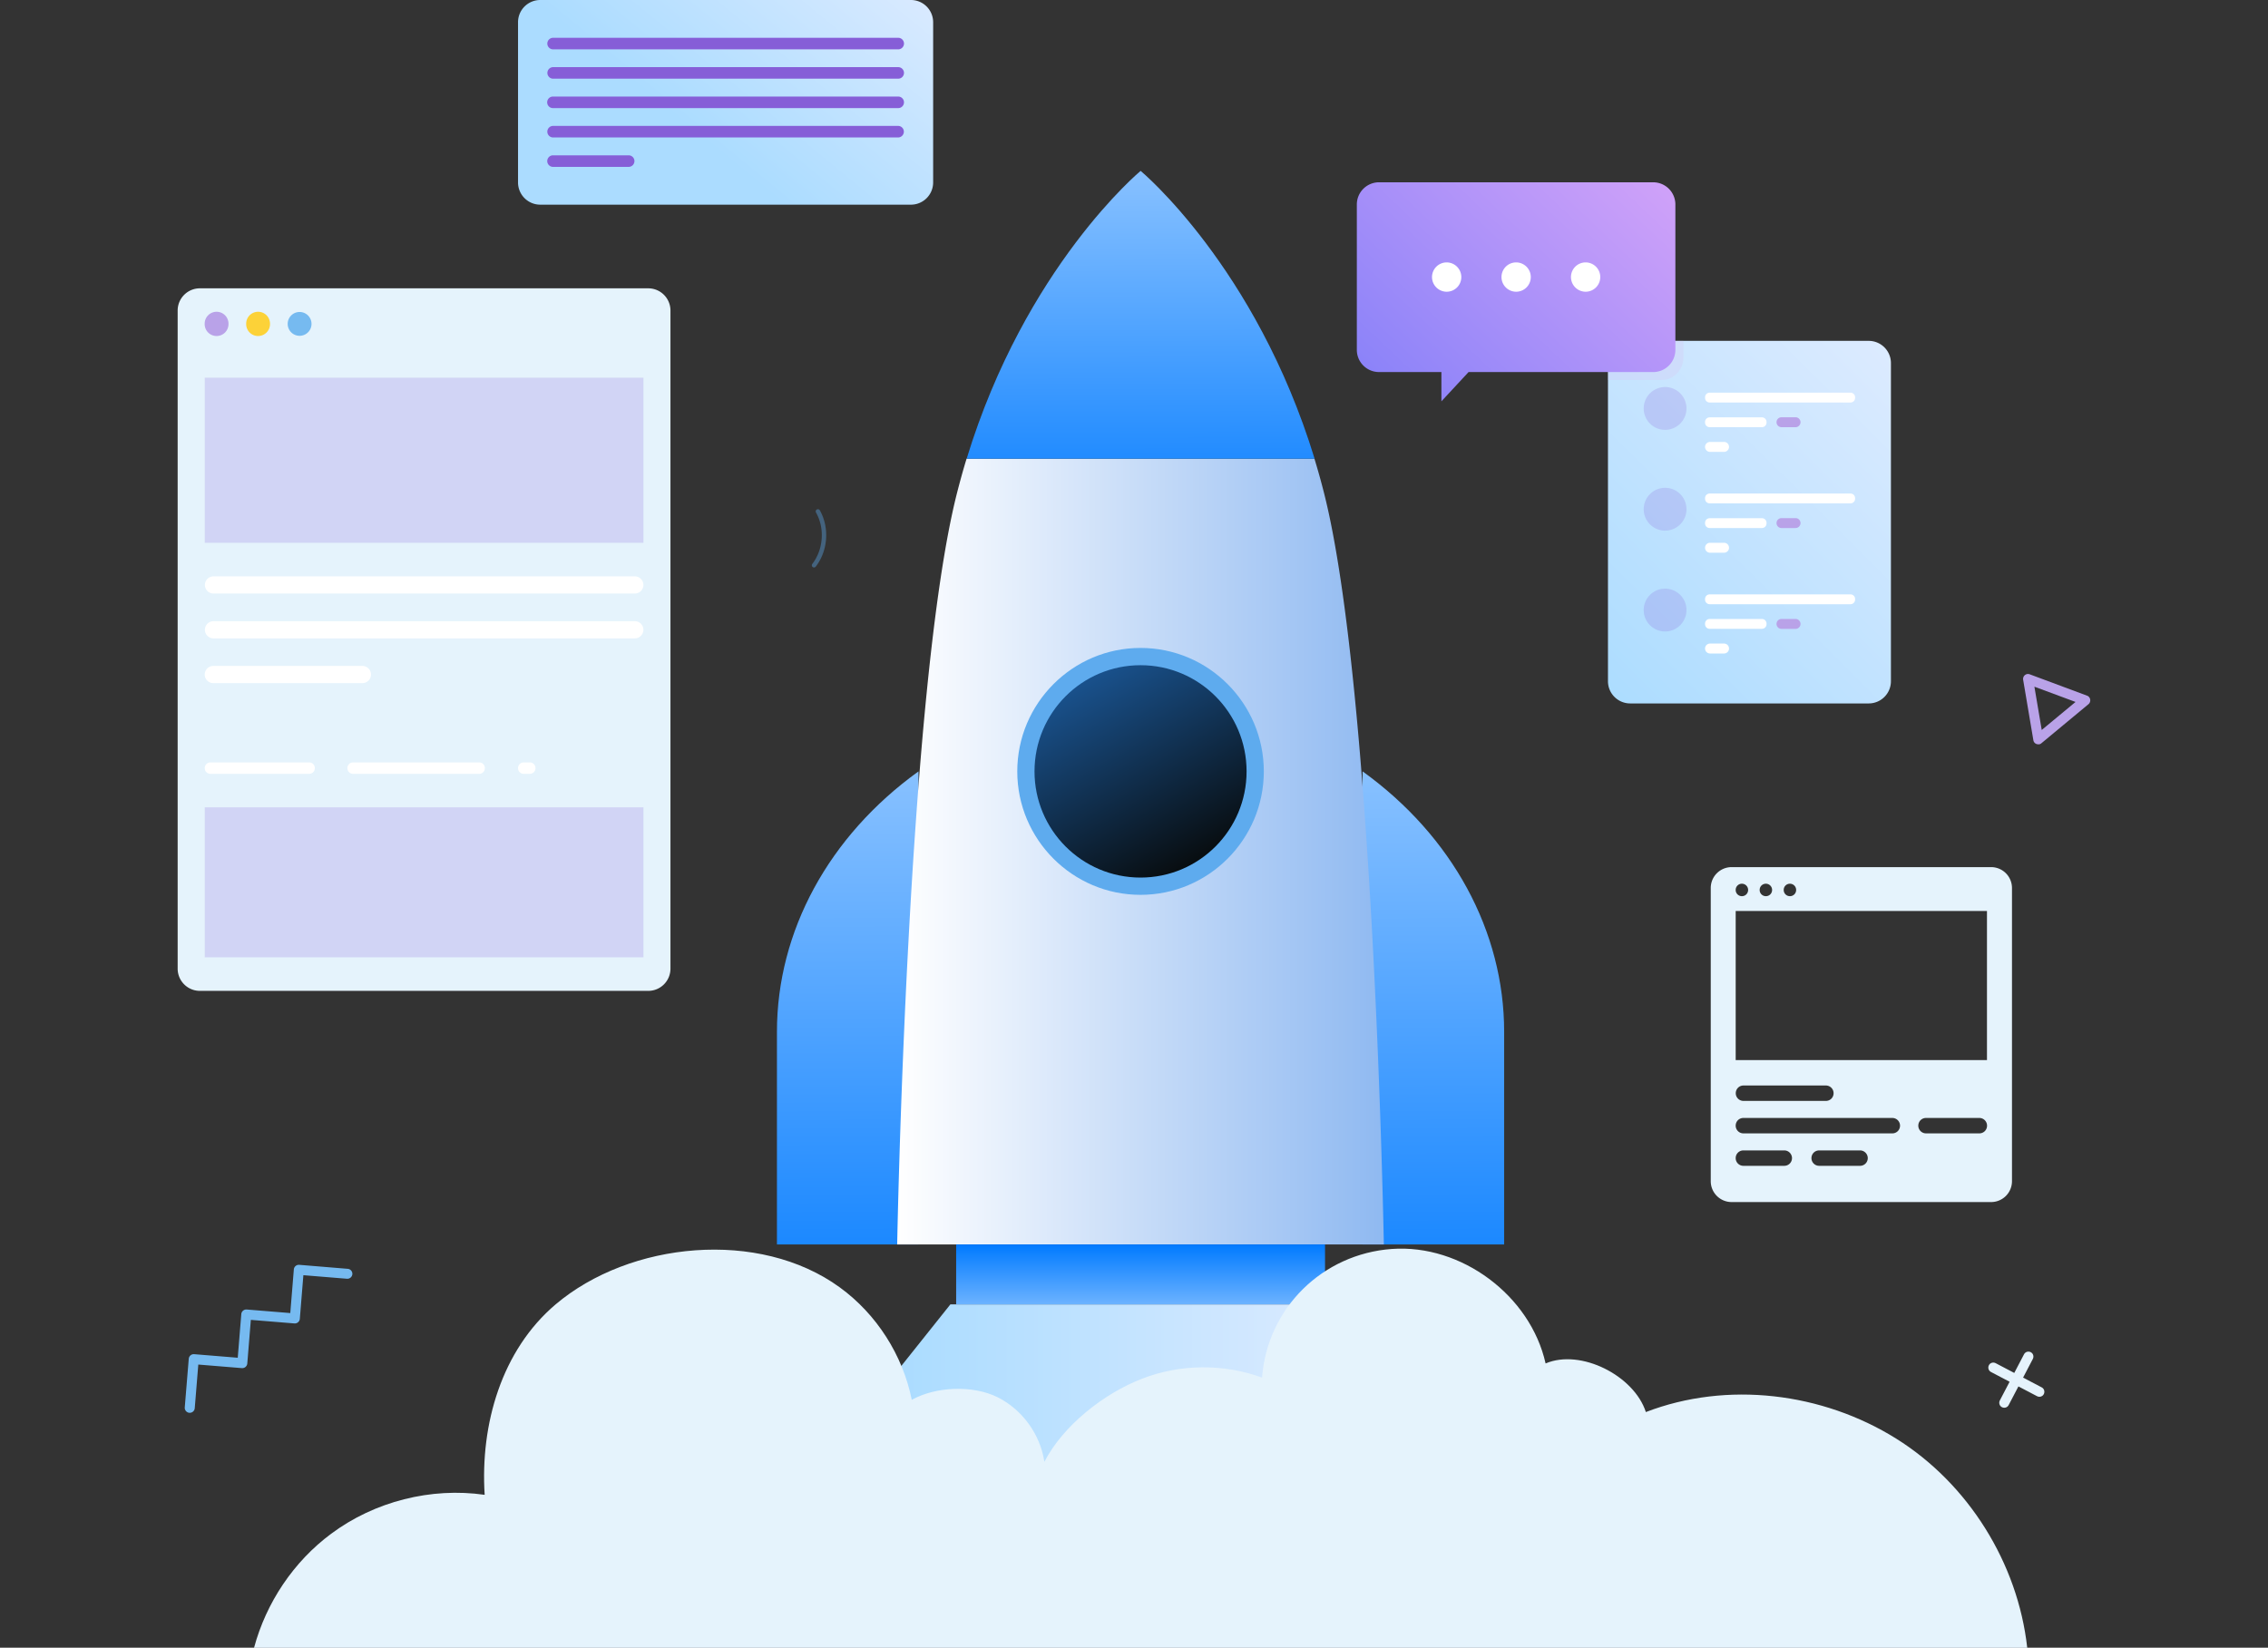 <svg xmlns="http://www.w3.org/2000/svg" width="600" height="436" fill="none"><rect width="100%" height="100%" fill="#333333" stroke="none"/><g clip-path="url(#a)"><path fill="url(#b)" d="m251.424 345.157-34.863 43.725h176.47l-36.664-43.725H251.424Z"/><path fill="#E5F3FC" d="M171.498 76.294H52.873A5.878 5.878 0 0 0 47 82.176v174.138a5.878 5.878 0 0 0 5.873 5.882h118.625a5.878 5.878 0 0 0 5.873-5.882V82.176a5.877 5.877 0 0 0-5.873-5.882Z"/><path fill="#fff" d="M167.936 157.059h-111.5a2.275 2.275 0 0 1 0-4.549h111.5a2.274 2.274 0 0 1 0 4.549ZM167.936 168.922h-111.5a2.275 2.275 0 0 1 0-4.549h111.5a2.274 2.274 0 0 1 0 4.549ZM95.918 180.764H56.435a2.274 2.274 0 0 1 0-4.549h39.483a2.275 2.275 0 0 1 0 4.549ZM81.766 204.765H55.672a1.497 1.497 0 0 1-1.507-1.51c0-.843.665-1.51 1.507-1.51h26.113c.842 0 1.508.667 1.508 1.51s-.666 1.51-1.508 1.51h-.02ZM126.769 204.765H93.413a1.497 1.497 0 0 1-1.507-1.51c0-.843.665-1.51 1.507-1.51h33.356c.842 0 1.507.667 1.507 1.51s-.665 1.51-1.507 1.51ZM140.159 204.765h-1.606a1.497 1.497 0 0 1-1.507-1.51c0-.843.666-1.51 1.507-1.51h1.606c.841 0 1.507.667 1.507 1.51s-.666 1.51-1.507 1.51Z"/><path fill="#865ED7" d="M170.226 99.94H54.165v43.687h116.061V99.941ZM170.226 213.627H54.165v39.687h116.061v-39.687Z" opacity=".2" style="mix-blend-mode:multiply"/><path fill="#B9A2E8" d="M60.448 85.706a3.152 3.152 0 1 1-6.303 0 3.152 3.152 0 1 1 6.303 0Z"/><path fill="#FCD238" d="M71.43 85.706a3.152 3.152 0 1 1-6.303 0 3.152 3.152 0 1 1 6.303 0Z"/><path fill="#76BAF0" d="M82.412 85.706a3.152 3.152 0 1 1-6.304 0 3.152 3.152 0 1 1 6.304 0Z"/><path fill="url(#c)" d="M240.991 0h-98.072a5.877 5.877 0 0 0-5.873 5.882v42.392a5.877 5.877 0 0 0 5.873 5.883h98.072a5.877 5.877 0 0 0 5.872-5.882V5.882A5.877 5.877 0 0 0 240.991 0Z"/><path fill="#865ED7" d="M237.624 13.059h-91.338a1.53 1.53 0 0 1 0-3.059h91.338a1.53 1.53 0 0 1 1.527 1.53 1.53 1.53 0 0 1-1.527 1.529ZM237.624 20.823h-91.338a1.53 1.53 0 0 1 0-3.058h91.338a1.53 1.53 0 0 1 1.527 1.53 1.53 1.53 0 0 1-1.527 1.528ZM237.624 28.608h-91.338a1.53 1.53 0 0 1 0-3.06h91.338a1.53 1.53 0 0 1 1.527 1.53 1.53 1.53 0 0 1-1.527 1.53ZM237.624 36.373h-91.338a1.53 1.53 0 0 1 0-3.059h91.338a1.53 1.53 0 0 1 0 3.059ZM166.35 44.157h-20.084a1.53 1.53 0 0 1 0-3.059h20.084a1.53 1.53 0 0 1 0 3.059Z"/><path fill="url(#d)" d="M494.372 90.196h-63.111a5.877 5.877 0 0 0-5.872 5.883v84.176a5.877 5.877 0 0 0 5.872 5.882h63.111a5.878 5.878 0 0 0 5.873-5.882V96.079a5.878 5.878 0 0 0-5.873-5.883Z"/><path fill="#865ED7" d="M440.501 113.745a5.662 5.662 0 0 0 5.657-5.667 5.662 5.662 0 0 0-5.657-5.666 5.662 5.662 0 0 0-5.657 5.666 5.662 5.662 0 0 0 5.657 5.667Z" opacity=".2" style="mix-blend-mode:multiply"/><path fill="#fff" d="M489.557 103.902h-37.272c-.67 0-1.213.544-1.213 1.216v.176c0 .671.543 1.216 1.213 1.216h37.272c.67 0 1.213-.545 1.213-1.216v-.176c0-.672-.543-1.216-1.213-1.216ZM466.125 110.432h-13.84c-.67 0-1.213.544-1.213 1.215v.177c0 .671.543 1.215 1.213 1.215h13.84c.67 0 1.214-.544 1.214-1.215v-.177c0-.671-.544-1.215-1.214-1.215Z"/><path fill="#B9A2E8" d="M475.012 113.039h-3.719a1.313 1.313 0 0 1 0-2.627h3.719a1.313 1.313 0 0 1 0 2.627Z"/><path fill="#fff" d="M456.103 119.569h-3.72a1.312 1.312 0 0 1-1.311-1.314c0-.725.587-1.314 1.311-1.314h3.72c.724 0 1.311.589 1.311 1.314 0 .726-.587 1.314-1.311 1.314Z"/><path fill="#865ED7" d="M440.501 140.412a5.662 5.662 0 0 0 5.657-5.667 5.662 5.662 0 0 0-5.657-5.666 5.662 5.662 0 0 0-5.657 5.666 5.662 5.662 0 0 0 5.657 5.667Z" opacity=".2" style="mix-blend-mode:multiply"/><path fill="#fff" d="M489.557 130.588h-37.272c-.67 0-1.213.545-1.213 1.216v.177c0 .671.543 1.215 1.213 1.215h37.272c.67 0 1.213-.544 1.213-1.215v-.177c0-.671-.543-1.216-1.213-1.216ZM466.125 137.118h-13.84c-.67 0-1.213.544-1.213 1.215v.177c0 .671.543 1.216 1.213 1.216h13.84c.67 0 1.214-.545 1.214-1.216v-.177c0-.671-.544-1.215-1.214-1.215Z"/><path fill="#B9A2E8" d="M475.012 139.726h-3.719a1.314 1.314 0 0 1 0-2.628h3.719a1.313 1.313 0 0 1 0 2.628Z"/><path fill="#fff" d="M456.103 146.255h-3.72a1.312 1.312 0 0 1-1.311-1.314c0-.725.587-1.314 1.311-1.314h3.72c.724 0 1.311.589 1.311 1.314 0 .726-.587 1.314-1.311 1.314Z"/><path fill="#865ED7" d="M446.158 161.431c0 3.118-2.525 5.667-5.657 5.667a5.652 5.652 0 0 1-5.657-5.667 5.652 5.652 0 0 1 5.657-5.666 5.652 5.652 0 0 1 5.657 5.666Z" opacity=".2" style="mix-blend-mode:multiply"/><path fill="#fff" d="M489.557 157.274h-37.272c-.67 0-1.213.545-1.213 1.216v.177c0 .671.543 1.215 1.213 1.215h37.272c.67 0 1.213-.544 1.213-1.215v-.177c0-.671-.543-1.216-1.213-1.216ZM466.125 163.784h-13.84c-.67 0-1.213.544-1.213 1.216v.176c0 .672.543 1.216 1.213 1.216h13.84c.67 0 1.214-.544 1.214-1.216V165c0-.672-.544-1.216-1.214-1.216Z"/><path fill="#B9A2E8" d="M475.012 166.412h-3.719a1.314 1.314 0 0 1 0-2.628h3.719a1.313 1.313 0 0 1 0 2.628Z"/><path fill="#fff" d="M456.103 172.921h-3.72a1.312 1.312 0 0 1-1.311-1.313c0-.726.587-1.314 1.311-1.314h3.72c.724 0 1.311.588 1.311 1.314 0 .725-.587 1.313-1.311 1.313Z"/><path fill="#D5C7F0" d="M431.261 90.196a5.87 5.87 0 0 0-5.872 5.883v4.49h14.075a5.87 5.87 0 0 0 5.872-5.883v-4.49h-14.075Z" opacity=".3" style="mix-blend-mode:multiply"/><path fill="url(#e)" d="M437.349 48.235h-72.526a5.87 5.87 0 0 0-5.872 5.883v38.45a5.87 5.87 0 0 0 5.872 5.883h16.502v7.745l7.184-7.745h48.84a5.87 5.87 0 0 0 5.873-5.882V54.118a5.87 5.87 0 0 0-5.873-5.883Z"/><path fill="#fff" d="M386.591 73.314a3.875 3.875 0 0 1-3.876 3.882 3.888 3.888 0 0 1-3.876-3.882 3.888 3.888 0 0 1 3.876-3.882 3.888 3.888 0 0 1 3.876 3.882Zm14.505-3.882a3.876 3.876 0 0 0-3.876 3.882 3.888 3.888 0 0 0 3.876 3.882 3.888 3.888 0 0 0 3.876-3.882 3.888 3.888 0 0 0-3.876-3.882Zm18.381 0a3.876 3.876 0 0 0-3.876 3.882 3.889 3.889 0 0 0 3.876 3.882 3.888 3.888 0 0 0 3.876-3.882 3.888 3.888 0 0 0-3.876-3.882Z"/><path fill="#E5F3FC" d="M526.75 229.451h-68.651a5.52 5.52 0 0 0-5.52 5.53v77.568a5.52 5.52 0 0 0 5.52 5.53h68.651a5.52 5.52 0 0 0 5.52-5.53v-77.568a5.52 5.52 0 0 0-5.52-5.53Zm-53.225 4.392c.9 0 1.644.726 1.644 1.647a1.63 1.63 0 0 1-1.644 1.647c-.92 0-1.645-.725-1.645-1.647 0-.921.725-1.647 1.645-1.647Zm-6.362 0c.9 0 1.644.726 1.644 1.647a1.63 1.63 0 0 1-1.644 1.647c-.92 0-1.645-.725-1.645-1.647 0-.921.725-1.647 1.645-1.647Zm-6.343 0c.901 0 1.645.726 1.645 1.647 0 .922-.725 1.647-1.645 1.647a1.63 1.63 0 0 1-1.644-1.647 1.63 1.63 0 0 1 1.644-1.647Zm11.217 74.647h-10.825a2.036 2.036 0 0 1-2.036-2.039c0-1.137.9-2.039 2.036-2.039h10.825c1.116 0 2.036.922 2.036 2.039a2.036 2.036 0 0 1-2.036 2.039Zm20.045 0h-10.825a2.036 2.036 0 0 1-2.036-2.039c0-1.137.9-2.039 2.036-2.039h10.825c1.116 0 2.036.922 2.036 2.039a2.036 2.036 0 0 1-2.036 2.039Zm8.535-8.588h-39.405a2.036 2.036 0 0 1-2.036-2.039c0-1.137.9-2.039 2.036-2.039h39.405c1.115 0 2.036.902 2.036 2.039a2.024 2.024 0 0 1-2.036 2.039Zm-41.421-10.627c0-1.118.9-2.039 2.035-2.039h21.807c1.116 0 2.036.901 2.036 2.039 0 1.137-.9 2.039-2.036 2.039h-21.807a2.036 2.036 0 0 1-2.035-2.039Zm64.441 10.627h-14.114a2.036 2.036 0 0 1-2.035-2.039c0-1.137.9-2.039 2.035-2.039h14.114c1.116 0 2.036.902 2.036 2.039s-.9 2.039-2.036 2.039Zm2.016-19.392h-66.477v-39.451h66.477v39.451Z"/><path fill="#76BAF0" d="M93.217 337.157a1.333 1.333 0 0 1-1.429 1.215l-11.53-.941-.94 11.549a1.333 1.333 0 0 1-1.428 1.216l-11.53-.941-.94 11.549a1.335 1.335 0 0 1-1.429 1.216l-11.53-.942-.939 11.549a1.333 1.333 0 0 1-1.429 1.216 1.334 1.334 0 0 1-1.214-1.431l1.057-12.863a1.333 1.333 0 0 1 1.43-1.216l11.53.941.939-11.549a1.333 1.333 0 0 1 1.429-1.215l11.53.941.94-11.549a1.333 1.333 0 0 1 1.428-1.216l12.841 1.059a1.334 1.334 0 0 1 1.214 1.431v-.019Z"/><path fill="#B9A2E8" d="M539.454 196.941c-.215.039-.45 0-.685-.059a1.29 1.29 0 0 1-.842-1.019l-2.701-15.981c-.079-.47.098-.941.45-1.235a1.29 1.29 0 0 1 1.292-.216l15.151 5.647c.45.157.763.549.842 1.02.078.47-.098.941-.45 1.235l-12.45 10.333a1.246 1.246 0 0 1-.627.295l.02-.02Zm-1.253-15.235 1.938 11.451 8.946-7.412-10.884-4.039Z"/><path fill="#E5F3FC" d="m540.139 367.118-4.933-2.589 2.584-4.941c.333-.647.098-1.451-.548-1.784-.646-.333-1.449-.098-1.782.549l-2.583 4.941-4.933-2.588c-.646-.334-1.449-.098-1.782.549-.333.647-.098 1.451.548 1.784l4.933 2.588-2.584 4.942c-.332.647-.098 1.451.548 1.784.646.333 1.449.098 1.782-.549l2.584-4.941 4.933 2.588c.646.333 1.448.098 1.781-.549.333-.647.098-1.451-.548-1.784Z"/><path fill="#5EABEE" d="M215.347 150.157a.585.585 0 0 0 .47-.236c3.23-4.176 3.66-10.294 1.076-14.882-.156-.275-.528-.392-.802-.216-.274.157-.392.53-.215.804 2.368 4.196 1.957 9.765-.979 13.588a.59.59 0 0 0 .098.824.59.59 0 0 0 .352.118Z" opacity=".4" style="mix-blend-mode:multiply"/><path fill="url(#f)" d="M373.456 329.294h24.469v-56.255c0-26.588-13.702-51.804-37.447-68.921v125.176h12.978Z"/><path fill="url(#g)" d="M230.009 329.294H205.54v-56.255c0-26.588 13.702-51.804 37.447-68.921v125.176h-12.978Z"/><path fill="url(#h)" d="M366.115 329.294H237.35s2.642-146.941 15.836-198.882c.803-3.118 1.625-6.118 2.525-9.039h92.023a188.345 188.345 0 0 1 2.526 9.039c13.213 51.941 15.836 198.882 15.836 198.882h.019Z"/><path fill="url(#i)" d="M347.754 121.373h-92.023c15.542-50.863 46.021-76.157 46.021-76.157s30.459 25.274 46.021 76.157h-.019Z"/><path fill="#5EABEE" d="M301.732 236.785c-17.989 0-32.612-14.667-32.612-32.667s14.642-32.667 32.612-32.667c17.971 0 32.613 14.667 32.613 32.667s-14.642 32.667-32.613 32.667Z"/><path fill="url(#j)" d="M301.732 232.216c15.493 0 28.052-12.58 28.052-28.098 0-15.518-12.559-28.098-28.052-28.098-15.492 0-28.051 12.58-28.051 28.098 0 15.518 12.559 28.098 28.051 28.098Z"/><path fill="url(#k)" d="M350.533 329.294h-97.582v15.863h97.582v-15.863Z"/><path fill="#E5F3FC" d="M536.302 436c-2.486-22.373-15.562-43.373-34.648-55.314-19.536-12.215-44.729-15.314-66.242-7.039-3.093-9.627-17.227-16.824-26.525-12.863-4.013-17.98-22.296-31.608-40.658-30.294-18.361 1.314-32.945 15.647-34.354 34.039-10.179-3.725-21.689-3.627-31.79.314-10.101 3.922-20.828 12.353-25.8 21.98-1.057-7.235-5.834-13.843-12.372-17.098-6.538-3.254-16.306-2.862-22.707.687-2.369-11.824-9.298-22.667-19.027-29.745-21.318-15.53-55.535-12.157-75.189 4.49-14.27 12.098-19.966 31.686-18.772 50.392-14.173-2.039-29.109 1.745-40.6 10.294-9.944 7.373-17.206 18.235-20.416 30.196h469.12l-.02-.039Z"/></g><defs><linearGradient id="b" x1="216.561" x2="393.031" y1="367.02" y2="367.02" gradientUnits="userSpaceOnUse"><stop offset=".12" stop-color="#ABDCFF"/><stop offset="1" stop-color="#EAEFFF"/></linearGradient><linearGradient id="c" x1="176.999" x2="241.883" y1="45.373" y2="-33.796" gradientUnits="userSpaceOnUse"><stop offset=".12" stop-color="#ABDCFF"/><stop offset="1" stop-color="#EAEFFF"/></linearGradient><linearGradient id="d" x1="404.424" x2="527.955" y1="197.079" y2="72.853" gradientUnits="userSpaceOnUse"><stop offset=".12" stop-color="#ABDCFF"/><stop offset="1" stop-color="#EAEFFF"/></linearGradient><linearGradient id="e" x1="360.732" x2="451.074" y1="116.235" y2="20.523" gradientUnits="userSpaceOnUse"><stop stop-color="#817EF9"/><stop offset="1" stop-color="#E4ABF9"/></linearGradient><linearGradient id="f" x1="379.201" x2="380.076" y1="204.118" y2="361.765" gradientUnits="userSpaceOnUse"><stop stop-color="#88C1FF"/><stop offset="1" stop-color="#007AFF"/></linearGradient><linearGradient id="g" x1="224.264" x2="225.138" y1="204.118" y2="361.765" gradientUnits="userSpaceOnUse"><stop stop-color="#88C1FF"/><stop offset="1" stop-color="#007AFF"/></linearGradient><linearGradient id="h" x1="237.35" x2="366.115" y1="225.333" y2="225.333" gradientUnits="userSpaceOnUse"><stop stop-color="#fff"/><stop offset="1" stop-color="#8FB9F1"/></linearGradient><linearGradient id="i" x1="301.752" x2="302" y1="45.216" y2="146.5" gradientUnits="userSpaceOnUse"><stop stop-color="#88C1FF"/><stop offset="1" stop-color="#007AFF"/></linearGradient><linearGradient id="j" x1="315.768" x2="287.646" y1="228.451" y2="179.825" gradientUnits="userSpaceOnUse"><stop stop-color="#080D10"/><stop offset="1" stop-color="#19518C"/></linearGradient><linearGradient id="k" x1="301.742" x2="301.748" y1="329.294" y2="349.272" gradientUnits="userSpaceOnUse"><stop stop-color="#007AFF"/><stop offset="1" stop-color="#88C1FF"/></linearGradient><clipPath id="a"><path fill="#fff" d="M0 0h600v436H0z"/></clipPath></defs></svg>
